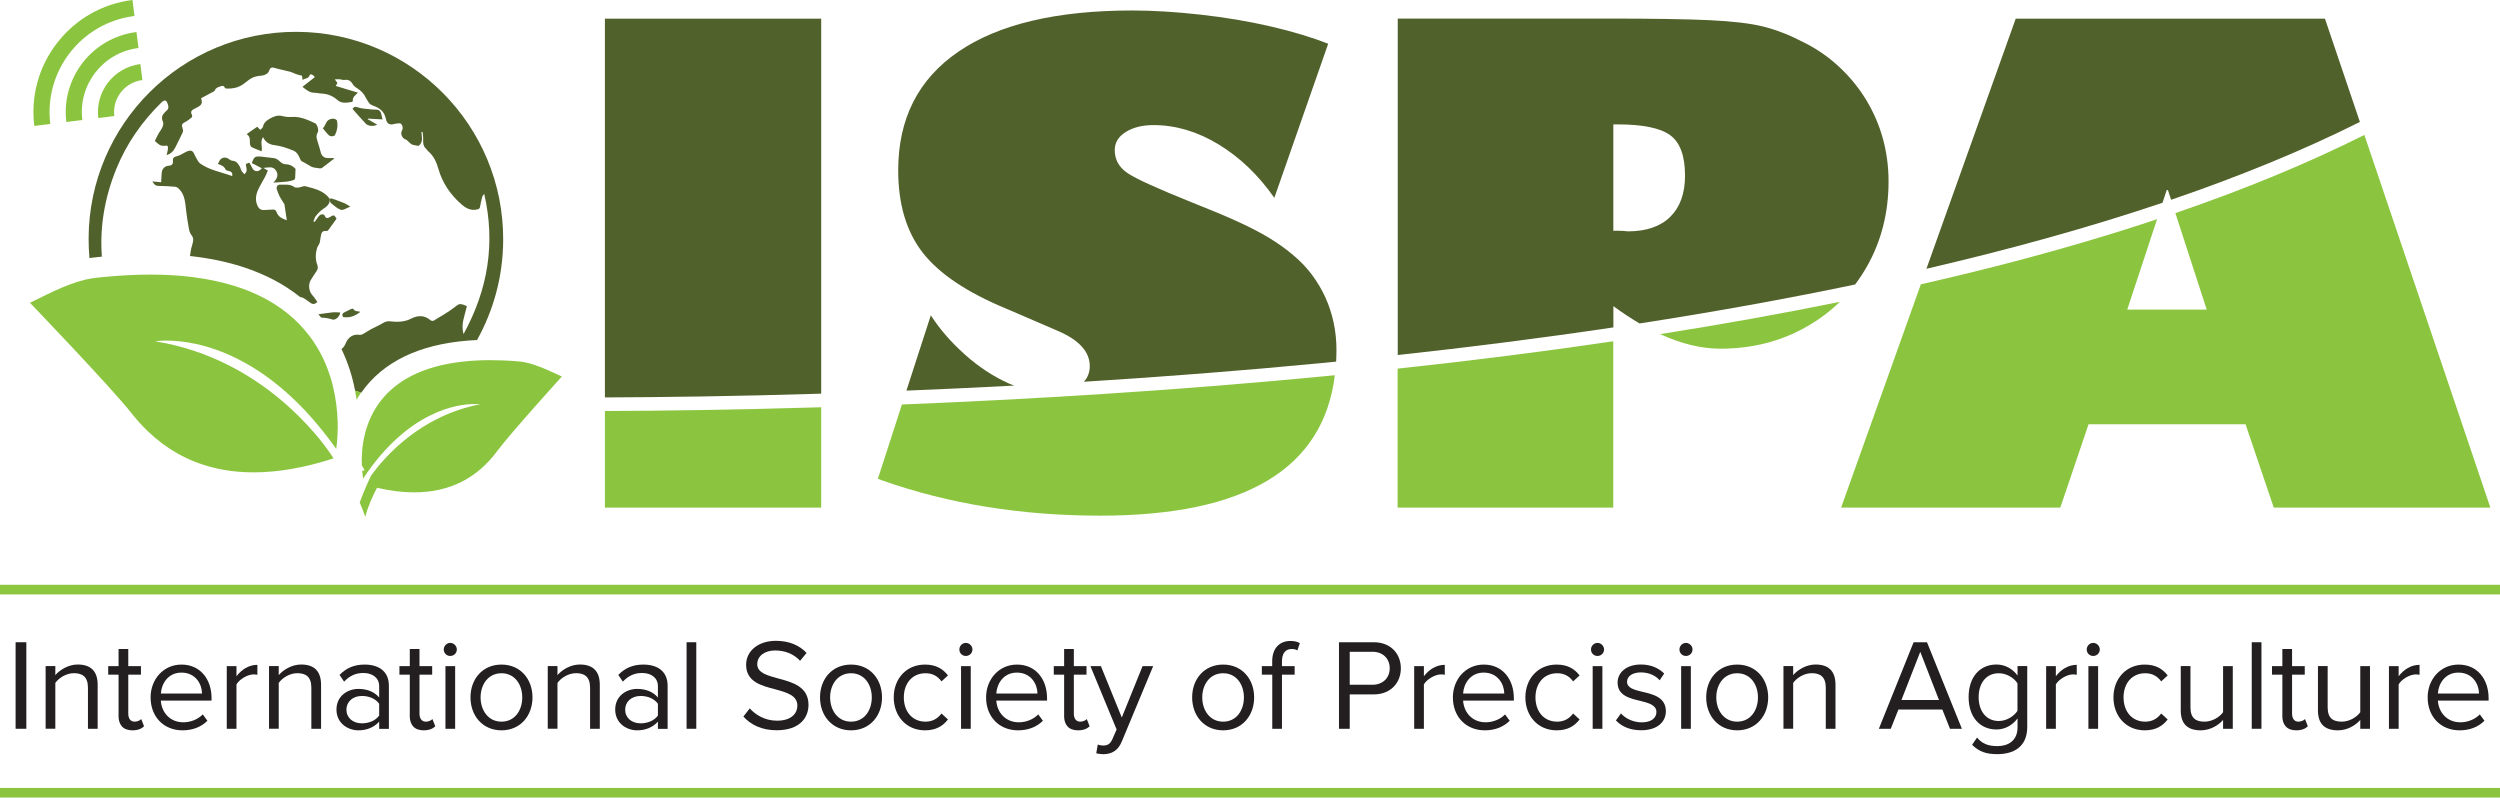 <?xml version="1.0" encoding="UTF-8"?>
<svg id="Layer_1" data-name="Layer 1" xmlns="http://www.w3.org/2000/svg" viewBox="0 0 386.3 123.24">
  <defs>
    <style>
      .cls-1 {
        fill: #8dc63f;
      }

      .cls-2 {
        fill: #231f20;
      }

      .cls-3 {
        fill: #51612b;
      }

      .cls-4 {
        fill: #8bc53f;
      }
    </style>
  </defs>
  <g>
    <path class="cls-4" d="M20.78,2.47C12.59,3.49,6.76,10.97,7.77,19.15l-2.47.31c-.57-4.62.69-9.19,3.56-12.87S15.85.57,20.47,0l.31,2.47Z"/>
    <path class="cls-4" d="M21.39,7.42c-5.46.67-9.35,5.66-8.67,11.12l-2.47.31c-.84-6.82,4.02-13.05,10.84-13.9l.31,2.47Z"/>
    <path class="cls-4" d="M22,12.37c-2.73.34-4.67,2.83-4.34,5.56l-2.47.31c-.51-4.09,2.41-7.83,6.5-8.34l.31,2.47Z"/>
  </g>
  <g>
    <path class="cls-4" d="M93.47,78.43h33.42v-15.5c-13.31.4-24.72.55-33.42.58v14.93Z"/>
    <path class="cls-3" d="M126.89,2.88h-33.42v58.53c8.69-.03,20.11-.17,33.42-.58V2.88Z"/>
    <path class="cls-3" d="M206.46,55.85c.03-.58.05-1.17.05-1.78,0-2.9-.58-5.62-1.73-8.15-1.16-2.52-2.77-4.66-4.85-6.41-1.12-.96-2.35-1.85-3.69-2.67-1.34-.82-2.98-1.68-4.93-2.57-1.95-.89-4.31-1.88-7.08-2.97-5.35-2.15-8.68-3.66-10-4.55-1.32-.89-1.98-2.08-1.98-3.56,0-1.16.57-2.09,1.71-2.8,1.14-.71,2.57-1.06,4.28-1.06,3.43,0,6.79,1,10.08,3,3.28,2,6.15,4.75,8.59,8.24l8.32-23.81c-2.51-.99-5.46-1.88-8.86-2.67-3.4-.79-7.03-1.4-10.89-1.83-3.86-.43-7.36-.64-10.5-.64-11.72,0-20.68,2.12-26.88,6.36-6.21,4.24-9.31,10.36-9.31,18.34,0,5.25,1.27,9.5,3.81,12.75,2.54,3.25,6.85,6.13,12.92,8.64l7.82,3.37c3.37,1.42,5.05,3.25,5.05,5.5,0,.93-.3,1.74-.9,2.41,11.88-.74,24.38-1.7,37.17-2.93.6-.06,1.2-.12,1.8-.18Z"/>
    <path class="cls-3" d="M155.81,59.22c-2.34-1.06-4.58-2.53-6.71-4.43-2.13-1.9-3.89-3.92-5.27-6.07l-3.77,11.64c5.34-.22,10.91-.47,16.66-.78-.3-.12-.6-.22-.91-.36Z"/>
    <path class="cls-4" d="M139.37,62.49l-3.72,11.49.79.3c10.26,3.6,21.45,5.4,33.57,5.4,22.4,0,34.47-7.24,36.25-21.7-.48.05-.95.1-1.43.14-23.49,2.27-45.99,3.6-65.46,4.38Z"/>
    <path class="cls-4" d="M265.82,53.88c4.88,0,9.32-1.12,13.29-3.37,1.93-1.09,3.65-2.38,5.18-3.87-8.85,1.8-18.11,3.47-27.77,4.99,3.24,1.48,6.35,2.25,9.3,2.25Z"/>
    <path class="cls-4" d="M215.96,78.43h33.32v-25.7c-10.65,1.58-21.77,2.99-33.32,4.23v21.46Z"/>
    <path class="cls-3" d="M249.28,47.29c1.38,1.02,2.73,1.9,4.06,2.69,11.07-1.71,22.26-3.71,33.31-6.02.65-.86,1.25-1.77,1.8-2.73,2.24-3.94,3.37-8.34,3.37-13.2,0-2.31-.3-4.53-.89-6.66-.59-2.13-1.47-4.13-2.62-6.02-1.16-1.88-2.56-3.58-4.21-5.1-1.65-1.52-3.45-2.75-5.4-3.71-2.15-1.12-4.22-1.93-6.21-2.43-2-.5-4.76-.82-8.29-.99-3.53-.17-8.86-.25-15.99-.25h-32.23v51.99c10.76-1.17,21.96-2.58,33.32-4.27v-3.3ZM249.28,19.22h.64c3.93,0,6.65.56,8.17,1.68,1.52,1.12,2.28,3.2,2.28,6.24,0,2.74-.76,4.86-2.28,6.36-1.52,1.5-3.71,2.25-6.58,2.25-.23-.03-.45-.06-.64-.07-.2-.02-.51-.03-.94-.03h-.64v-16.44Z"/>
    <path class="cls-3" d="M334.79,29.37h.2l.49,1.5c10.43-3.57,20.26-7.56,29.17-12.03l-5.4-15.96h-47.78l-13.8,38.65c12.61-2.93,24.9-6.3,36.48-10.2l.65-1.96Z"/>
    <path class="cls-4" d="M336.14,32.93l4.84,14.91h-12.28l4.61-13.97c-7.27,2.42-14.99,4.7-23.2,6.83-4.3,1.12-8.74,2.19-13.3,3.23l-12.32,34.5h33.87l4.36-12.87h24.26l4.36,12.87h33.47l-19.47-57.58c-8.63,4.33-18.36,8.36-29.18,12.07Z"/>
  </g>
  <rect class="cls-1" y="90.36" width="386.3" height="1.49"/>
  <rect class="cls-4" y="121.75" width="386.3" height="1.49"/>
  <g>
    <path class="cls-3" d="M38.62,22.19c.01.19.11.47.26.54.48.25,1,.43,1.55.65.14-.79-.27-1.5.22-2.19.35.78,1.01,1.15,1.72,1.23,1.09.13,2.1.48,3.08.91.24.11.45.34.6.57.24.34.33.92.63,1.05.5.22.92.54,1.38.78.38.2.87.21,1.31.28.13.02.3,0,.4-.07.63-.47,1.24-.96,1.88-1.45-.08-.04-.11-.07-.13-.07-.3,0-.61,0-.91,0-.48,0-.88-.31-1.02-.78-.19-.66-.35-1.34-.58-1.99-.16-.45-.14-.82.1-1.23.18-.29-.1-1.23-.41-1.37-1.15-.53-2.29-1.08-3.63-.98-.49.04-1-.02-1.47-.14-.73-.19-1.35.09-1.92.41-.47.26-.93.62-1.05,1.25-.03.17-.27.31-.43.47-.16-.17-.26-.28-.45-.48-.52.37-1.03.72-1.64,1.14.64.42.47.97.51,1.47Z"/>
    <path class="cls-3" d="M15.74,39.63c-.34-4.55.42-9.06,2.22-13.51,1.59-3.92,3.96-7.32,6.98-10.28.51-.49.77-.4,1,.28.16.45.09.77-.28,1.05-.1.08-.18.18-.27.28q-.58.59-.22,1.33c.18.37-.09,1.01-.32,1.32-.37.49-.62,1.07-.9,1.62-.02.04.08.16.14.22.23.18.45.39.7.51.19.09.43.07.65.08.15,0,.37-.07.42,0,.09.11.11.32.09.47-.04.31-.13.62-.2.97.69-.21,1.09-.67,1.38-1.27.37-.77.78-1.52,1.12-2.29.08-.19,0-.48-.07-.69-.15-.42-.03-.64.37-.83.39-.19.74-.48,1.09-.76.06-.05.07-.26.02-.36-.22-.41-.15-.68.27-.91.2-.11.41-.19.6-.3.67-.38.76-.6.55-1.39.57-.3,1.16-.61,1.75-.93.14-.07.32-.15.37-.28.14-.37.44-.47.77-.58.31-.11.6-.26.78.2.03.08.25.11.38.11.84.02,1.63-.14,2.34-.61.51-.34.97-.79,1.51-1.06.44-.22.98-.29,1.48-.34.46-.05.97-.3,1.11-.73.15-.44.35-.61.85-.46.78.24,1.6.38,2.39.59.33.09.64.27.97.38.28.1.57.16.88.24.03.18.06.38.1.66.37-.3.91-.17,1.09-.74.08-.26.55-.09.79.3-.62.48-1.23.97-1.91,1.5.63.48,1.1.9,1.81.91.38,0,.77.11,1.15.13.96.03,1.76.38,2.48,1.02.64.56,1.45.39,2.21.27.05,0,.13-.08.13-.12-.07-.62.41-.93.8-1.31-1.17-.35-2.3-.69-3.43-1.04.07-.12.18-.32.26-.46-.16-.21-.29-.38-.41-.55.22-.01.44-.04.66-.03.29.02.58.15.86.11.65-.1,1,.21,1.3.72.14.23.39.42.64.57.61.37,1.06.86,1.36,1.51.11.23.28.43.4.65.17.32.46.43.79.56.88.32,1.61.85,1.84,1.84.04.16.08.31.13.47.17.47.57.65,1.05.52.32-.09.66-.13,1-.14.3-.01.57.61.42.96-.12.29-.27.55-.12.91.14.33.3.52.64.64.2.07.34.29.52.43.15.12.29.28.47.35.27.1.56.12.85.18.06.01.12.02.14.02.78-.6.46-1.4.44-2.15.06,0,.11,0,.17,0,.04.34.11.69.1,1.03-.02.57-.05,1.12.43,1.55.12.11.19.27.31.37.86.72,1.3,1.66,1.6,2.73.62,2.19,1.87,4.02,3.58,5.51.68.59,1.47,1.04,2.46.77.23-.06.36-.13.4-.38.09-.51.2-1.01.33-1.51.05-.18.17-.35.32-.5,1.75,7.6.6,14.75-3.2,21.67-.21-.84-.18-1.53-.02-2.23.17-.7.36-1.4.54-2.09-1.14-.52-1.21-.37-1.95.2-1,.77-2.12,1.38-3.2,2.05-.07.05-.21.01-.31,0-.06,0-.12-.05-.17-.09-.97-.79-1.93-.78-3.04-.21-.98.51-2.11.52-3.21.39-.44-.05-.79.08-1.16.31-.56.34-1.18.59-1.75.9-.42.22-.8.5-1.22.73-.16.09-.36.17-.53.15-1.1-.16-1.81.39-2.19,1.32-.16.4-.38.68-.65.87,1.06,2.2,1.72,4.4,2.11,6.45.32.09.63.2.93.32.23-.32.47-.65.72-.96,3.6-4.43,9.37-6.84,17.19-7.2,2.55-4.58,4.02-9.85,4.04-15.46.07-17.69-14.21-32.09-31.9-32.16-17.69-.07-32.09,14.21-32.16,31.9,0,1.03.04,2.05.13,3.06.2-.03.39-.06.59-.08.44-.05.88-.09,1.32-.14Z"/>
    <path class="cls-3" d="M58.28,19.26c-.52-.3-.99-.57-1.46-.84.02-.03.03-.06.05-.09.73.04,1.45.08,2.24.12-.08-.33-.14-.55-.18-.76-.08-.44-.29-.73-.79-.75-.37,0-.74-.02-1.1-.07-.58-.07-1.19-.08-1.73-.28-.46-.17-.67-.04-.84.24.7.79,1.37,1.56,2.06,2.29.36.38,1.26.45,1.76.13Z"/>
    <path class="cls-3" d="M53,48.99c1.03.17,1.87-.16,2.67-.79-.38-.18-.85,0-1.06-.46-.02-.05-.23-.05-.32-.01-.34.15-.67.35-1.01.5-.37.16-.48.38-.27.77Z"/>
    <path class="cls-3" d="M51.77,20.85c.34-.68.45-1.4.31-2.14-.01-.07-.05-.16-.11-.2-.43-.36-1.3-.12-1.54.41-.12.26-.27.51-.41.77-.06.03-.11.06-.17.09.32.38.61.8.98,1.13.26.24.83.16.94-.05Z"/>
    <path class="cls-3" d="M51.38,49.37c.46.16,1.15-.49,1.19-1.08-.39-.01-.76-.07-1.12-.03-.76.08-1.51.2-2.26.3.15.17.3.34.45.52.58,0,1.16.1,1.75.3Z"/>
    <path class="cls-3" d="M46.37,45.89c.26.04.5.13.69.26.31.23.63.45.95.67q.51.36,1.03-.16c-.24-.34-.46-.71-.75-1.02-.57-.61-.71-1.68-.25-2.4.29-.45.56-.9.87-1.34.23-.32.25-.64.11-1-.32-.86-.27-1.74-.02-2.6.04-.15.15-.27.22-.41.07-.15.16-.29.2-.45.08-.39.1-.8.2-1.19.09-.37.3-.63.76-.55.1.02.26-.03.32-.1.41-.55.81-1.11,1.21-1.67.04-.05.06-.11.09-.16-.38-.58-.42-.6-.98-.25-.38.23-.66.3-.86-.22-.12-.29-.69-.21-.9.1-.21.3-.43.6-.65.9-.06-.03-.11-.06-.17-.09.12-.28.18-.61.36-.83.31-.38.65-.76,1.05-1.03.6-.4,1.16-.78,1.12-1.61,0,0,0,0,0,0-.92-1.29-2.37-1.59-3.76-1.96-.3-.08-.68.15-1.03.19-.22.03-.52.05-.68-.06-.69-.52-1.48-.34-2.24-.38-.4-.02-.61.39-.47.77.13.35.24.71.41,1.03.21.41.48.78.75,1.22.11.74.24,1.58.37,2.48-.71-.24-1.33-.52-1.58-1.26-.1-.28-.27-.41-.58-.39-.41.03-.83.03-1.25.07-.57.06-.91-.18-1.14-.71-.38-.88-.22-1.71.16-2.51.3-.64.68-1.24,1.01-1.87.17-.32.3-.66.45-1.01-.25-.15-.44-.26-.69-.41.7-.03,1.39-.31,1.88.32.53.69.28,1.35-.35,1.96.81-.06,1.5-.09,2.19-.17.35-.04.7-.15,1.03-.26.08-.03.15-.19.16-.3.03-.43.04-.87.06-1.39-.37-.42-.9-.73-1.63-.73-.3,0-.64-.27-.88-.5-.27-.25-.54-.42-.92-.45-.62-.05-1.24-.17-1.87-.22-.98-.08-1.09,0-1.47.99.52.27,1.05.54,1.57.81-.09.08-.23.24-.4.34-.37.23-.83.08-1.04-.3-.16-.3-.32-.59-.49-.91-.19.07-.36.13-.54.2-.03.52.39,1.05-.22,1.59-.15-.16-.33-.31-.45-.5-.12-.2-.15-.46-.27-.67-.26-.44-.51-.88-1.13-.91-.21,0-.44-.18-.63-.31-.46-.32-1.08-.21-1.37.29-.09.15-.15.31-.26.52.52.16.98.35,1.21.88.04.1.27.16.42.19.43.07.68.27.58.8-1.66-.62-3.46-.89-4.96-1.95-.17-.12-.29-.32-.4-.51-.2-.34-.4-.7-.56-1.06-.2-.44-.57-.48-.92-.35-.4.14-.75.4-1.13.58-.24.12-.5.19-.76.27-.31.1-.48.27-.43.64.07.5-.14.75-.68.78-.59.04-1,.5-1.05,1.11-.04.43-.05.86-.08,1.44-.44-.04-.88-.09-1.36-.13.21.33.37.68.9.69.88.01,1.76.07,2.64.14.18.01.38.15.52.28.97.92,1.01,2.16,1.15,3.38.11.94.26,1.87.43,2.8.06.34.17.72.38.98.41.5.31.95.14,1.51-.18.58-.29,1.16-.35,1.75,2.94.32,5.65.88,8.11,1.67,3.41,1.1,6.39,2.66,8.89,4.65Z"/>
    <path class="cls-3" d="M52.69,32.42c.35.11.85-.27,1.44-.49-.41-.24-.68-.44-.98-.56-.62-.26-1.26-.48-1.9-.7-.08-.03-.19.04-.29.07.04.22.02.52.15.62.49.4.99.87,1.57,1.05Z"/>
    <path class="cls-4" d="M50.96,30.73s0,0,0,.01c0,0,0,0,0,0,0,0,0,0,0-.01Z"/>
    <path class="cls-4" d="M55.8,60.67c-.3-.12-.61-.23-.93-.32.09.48.17.95.23,1.41.21-.37.45-.73.7-1.1Z"/>
    <g>
      <path class="cls-4" d="M80.08,55.84c-1.53-.13-2.96-.19-4.3-.19-1.52,0-2.93.08-4.23.22-6.54.72-10.39,3.13-12.64,5.97-.63.79-1.13,1.62-1.53,2.45-.46.95-.78,1.91-1.01,2.84-.45,1.84-.51,3.54-.46,4.79l.44.74-.39.12c.07.72.16,1.15.16,1.15,7.01-10.56,14.7-11.5,17.23-11.5.55,0,.85.04.85.04-9.33,1.79-14.84,8.21-16.88,11.05,0,0-.94,1.93-1.74,4.12.31.73.6,1.47.87,2.22.4-1.62,1.19-3.33,1.81-4.49,2.06.48,3.98.71,5.75.71,5.62,0,9.81-2.32,12.82-6.38,2.06-2.78,9.99-11.52,9.99-11.52-2.41-1.11-4.61-2.17-6.75-2.35Z"/>
      <path class="cls-4" d="M47.89,52.01c-.47-.62-.98-1.23-1.55-1.83-1.1-1.15-2.4-2.23-3.94-3.2-1.67-1.05-3.62-1.98-5.9-2.71-2-.64-4.25-1.14-6.78-1.46-2-.25-4.17-.38-6.52-.38-2.18,0-4.52.12-7.04.36-.46.04-.91.09-1.38.14-.17.02-.33.04-.5.07-3.08.47-6.22,2.1-9.65,3.79,0,0,12.43,12.93,15.69,17.06.78.99,1.6,1.9,2.47,2.74,2.82,2.72,6.15,4.65,10.03,5.63,1.98.51,4.11.77,6.38.77,3.7,0,7.81-.69,12.34-2.16,0,0-.51-.85-1.54-2.19-.44-.58-.98-1.24-1.62-1.97-2.65-3.03-6.96-7.13-12.97-10.19-3.3-1.68-7.11-3.04-11.43-3.74,0,0,.64-.11,1.77-.11,2.21,0,6.3.43,11.22,2.96,3.93,2.02,8.38,5.37,12.82,10.91.5.62,1,1.27,1.5,1.95.22.3.44.6.66.91,0,0,.07-.38.13-1.06.05-.57.1-1.35.11-2.28,0-2.75-.4-6.83-2.35-10.82-.53-1.08-1.17-2.16-1.95-3.2Z"/>
    </g>
  </g>
  <g>
    <path class="cls-2" d="M2.41,99.24h1.66v13.37h-1.66v-13.37Z"/>
    <path class="cls-2" d="M13.59,106.27c0-1.7-.86-2.25-2.17-2.25-1.18,0-2.31.72-2.87,1.5v7.08h-1.5v-9.68h1.5v1.4c.68-.8,2.01-1.64,3.45-1.64,2.02,0,3.09,1.02,3.09,3.13v6.8h-1.5v-6.34Z"/>
    <path class="cls-2" d="M18.32,110.59v-6.34h-1.6v-1.32h1.6v-2.65h1.5v2.65h1.96v1.32h-1.96v6.02c0,.72.32,1.24.98,1.24.42,0,.82-.18,1.02-.4l.44,1.12c-.38.36-.92.62-1.8.62-1.42,0-2.15-.82-2.15-2.27Z"/>
    <path class="cls-2" d="M28.04,102.69c2.93,0,4.65,2.29,4.65,5.19v.38h-7.84c.12,1.82,1.4,3.35,3.49,3.35,1.1,0,2.23-.44,2.99-1.22l.72.98c-.96.96-2.27,1.48-3.85,1.48-2.87,0-4.93-2.06-4.93-5.09,0-2.81,2-5.07,4.77-5.07ZM24.86,107.16h6.36c-.02-1.44-.98-3.23-3.19-3.23-2.07,0-3.09,1.74-3.17,3.23Z"/>
    <path class="cls-2" d="M35.04,102.93h1.5v1.56c.78-1.02,1.9-1.76,3.23-1.76v1.54c-.18-.04-.36-.06-.6-.06-.92,0-2.19.76-2.63,1.54v6.86h-1.5v-9.68Z"/>
    <path class="cls-2" d="M48.11,106.27c0-1.7-.86-2.25-2.17-2.25-1.18,0-2.31.72-2.87,1.5v7.08h-1.5v-9.68h1.5v1.4c.68-.8,2.01-1.64,3.45-1.64,2.02,0,3.09,1.02,3.09,3.13v6.8h-1.5v-6.34Z"/>
    <path class="cls-2" d="M58.59,111.51c-.8.88-1.9,1.34-3.21,1.34-1.64,0-3.39-1.1-3.39-3.21s1.74-3.19,3.39-3.19c1.32,0,2.43.42,3.21,1.32v-1.74c0-1.3-1.04-2.04-2.45-2.04-1.16,0-2.11.42-2.97,1.34l-.7-1.04c1.04-1.08,2.29-1.6,3.87-1.6,2.04,0,3.75.92,3.75,3.27v6.66h-1.5v-1.1ZM58.59,108.74c-.58-.8-1.6-1.2-2.67-1.2-1.4,0-2.39.88-2.39,2.12s.98,2.11,2.39,2.11c1.06,0,2.09-.4,2.67-1.2v-1.83Z"/>
    <path class="cls-2" d="M63.32,110.59v-6.34h-1.6v-1.32h1.6v-2.65h1.5v2.65h1.96v1.32h-1.96v6.02c0,.72.32,1.24.98,1.24.42,0,.82-.18,1.02-.4l.44,1.12c-.38.36-.92.62-1.8.62-1.42,0-2.15-.82-2.15-2.27Z"/>
    <path class="cls-2" d="M68.57,100.36c0-.56.46-1.02,1-1.02s1.02.46,1.02,1.02-.46,1-1.02,1-1-.44-1-1ZM68.83,102.93h1.5v9.68h-1.5v-9.68Z"/>
    <path class="cls-2" d="M72.7,107.76c0-2.81,1.84-5.07,4.79-5.07s4.79,2.27,4.79,5.07-1.84,5.09-4.79,5.09-4.79-2.29-4.79-5.09ZM80.7,107.76c0-1.96-1.14-3.73-3.21-3.73s-3.23,1.76-3.23,3.73,1.16,3.75,3.23,3.75,3.21-1.76,3.21-3.75Z"/>
    <path class="cls-2" d="M91.18,106.27c0-1.7-.86-2.25-2.17-2.25-1.18,0-2.31.72-2.87,1.5v7.08h-1.5v-9.68h1.5v1.4c.68-.8,2.01-1.64,3.45-1.64,2.02,0,3.09,1.02,3.09,3.13v6.8h-1.5v-6.34Z"/>
    <path class="cls-2" d="M101.66,111.51c-.8.88-1.9,1.34-3.21,1.34-1.64,0-3.39-1.1-3.39-3.21s1.74-3.19,3.39-3.19c1.32,0,2.43.42,3.21,1.32v-1.74c0-1.3-1.04-2.04-2.45-2.04-1.16,0-2.11.42-2.97,1.34l-.7-1.04c1.04-1.08,2.29-1.6,3.87-1.6,2.04,0,3.75.92,3.75,3.27v6.66h-1.5v-1.1ZM101.66,108.74c-.58-.8-1.6-1.2-2.67-1.2-1.4,0-2.39.88-2.39,2.12s.98,2.11,2.39,2.11c1.06,0,2.09-.4,2.67-1.2v-1.83Z"/>
    <path class="cls-2" d="M106.09,99.24h1.5v13.37h-1.5v-13.37Z"/>
    <path class="cls-2" d="M115.85,109.46c.88.98,2.33,1.9,4.21,1.9,2.39,0,3.15-1.28,3.15-2.31,0-1.6-1.62-2.04-3.39-2.53-2.15-.56-4.53-1.16-4.53-3.79,0-2.21,1.96-3.71,4.59-3.71,2.04,0,3.63.68,4.75,1.87l-1,1.22c-1-1.1-2.41-1.6-3.87-1.6-1.6,0-2.75.86-2.75,2.12,0,1.34,1.54,1.74,3.25,2.21,2.19.58,4.67,1.26,4.67,4.07,0,1.95-1.32,3.93-4.93,3.93-2.33,0-4.03-.88-5.13-2.12l.98-1.26Z"/>
    <path class="cls-2" d="M126.71,107.76c0-2.81,1.84-5.07,4.79-5.07s4.79,2.27,4.79,5.07-1.84,5.09-4.79,5.09-4.79-2.29-4.79-5.09ZM134.71,107.76c0-1.96-1.14-3.73-3.21-3.73s-3.23,1.76-3.23,3.73,1.16,3.75,3.23,3.75,3.21-1.76,3.21-3.75Z"/>
    <path class="cls-2" d="M142.93,102.69c1.76,0,2.81.72,3.55,1.68l-1,.92c-.64-.88-1.46-1.26-2.47-1.26-2.06,0-3.35,1.58-3.35,3.73s1.28,3.75,3.35,3.75c1,0,1.82-.4,2.47-1.26l1,.92c-.74.96-1.78,1.68-3.55,1.68-2.89,0-4.83-2.21-4.83-5.09s1.94-5.07,4.83-5.07Z"/>
    <path class="cls-2" d="M148.24,100.36c0-.56.46-1.02,1-1.02s1.02.46,1.02,1.02-.46,1-1.02,1-1-.44-1-1ZM148.5,102.93h1.5v9.68h-1.5v-9.68Z"/>
    <path class="cls-2" d="M157.14,102.69c2.93,0,4.65,2.29,4.65,5.19v.38h-7.84c.12,1.82,1.4,3.35,3.49,3.35,1.1,0,2.23-.44,2.99-1.22l.72.98c-.96.96-2.27,1.48-3.85,1.48-2.87,0-4.93-2.06-4.93-5.09,0-2.81,2-5.07,4.77-5.07ZM153.95,107.16h6.36c-.02-1.44-.98-3.23-3.19-3.23-2.07,0-3.09,1.74-3.17,3.23Z"/>
    <path class="cls-2" d="M164.43,110.59v-6.34h-1.6v-1.32h1.6v-2.65h1.5v2.65h1.96v1.32h-1.96v6.02c0,.72.32,1.24.98,1.24.42,0,.82-.18,1.02-.4l.44,1.12c-.38.36-.92.62-1.8.62-1.42,0-2.15-.82-2.15-2.27Z"/>
    <path class="cls-2" d="M170.46,115.2c.66,0,1.1-.22,1.44-1.02l.64-1.46-4.05-9.79h1.62l3.23,7.94,3.21-7.94h1.64l-4.85,11.65c-.58,1.4-1.56,1.95-2.85,1.96-.32,0-.82-.06-1.1-.14l.24-1.36c.22.1.58.16.82.16Z"/>
    <path class="cls-2" d="M184.21,107.76c0-2.81,1.84-5.07,4.79-5.07s4.79,2.27,4.79,5.07-1.84,5.09-4.79,5.09-4.79-2.29-4.79-5.09ZM192.21,107.76c0-1.96-1.14-3.73-3.21-3.73s-3.23,1.76-3.23,3.73,1.16,3.75,3.23,3.75,3.21-1.76,3.21-3.75Z"/>
    <path class="cls-2" d="M196.58,104.25h-1.6v-1.32h1.6v-.74c0-2,1.12-3.15,2.81-3.15.56,0,1.08.1,1.46.34l-.38,1.12c-.24-.14-.52-.22-.86-.22-.98,0-1.52.68-1.52,1.91v.74h1.96v1.32h-1.96v8.36h-1.5v-8.36Z"/>
    <path class="cls-2" d="M206.9,99.24h5.37c2.69,0,4.19,1.84,4.19,4.03s-1.54,4.03-4.19,4.03h-3.71v5.31h-1.66v-13.37ZM212.07,100.72h-3.51v5.09h3.51c1.58,0,2.67-1.04,2.67-2.55s-1.08-2.55-2.67-2.55Z"/>
    <path class="cls-2" d="M218.52,102.93h1.5v1.56c.78-1.02,1.9-1.76,3.23-1.76v1.54c-.18-.04-.36-.06-.6-.06-.92,0-2.19.76-2.63,1.54v6.86h-1.5v-9.68Z"/>
    <path class="cls-2" d="M229.27,102.69c2.93,0,4.65,2.29,4.65,5.19v.38h-7.84c.12,1.82,1.4,3.35,3.49,3.35,1.1,0,2.23-.44,2.99-1.22l.72.98c-.96.96-2.27,1.48-3.85,1.48-2.87,0-4.93-2.06-4.93-5.09,0-2.81,2-5.07,4.77-5.07ZM226.08,107.16h6.36c-.02-1.44-.98-3.23-3.19-3.23-2.07,0-3.09,1.74-3.17,3.23Z"/>
    <path class="cls-2" d="M240.53,102.69c1.76,0,2.81.72,3.55,1.68l-1,.92c-.64-.88-1.46-1.26-2.47-1.26-2.06,0-3.35,1.58-3.35,3.73s1.28,3.75,3.35,3.75c1,0,1.82-.4,2.47-1.26l1,.92c-.74.96-1.78,1.68-3.55,1.68-2.89,0-4.83-2.21-4.83-5.09s1.94-5.07,4.83-5.07Z"/>
    <path class="cls-2" d="M245.84,100.36c0-.56.46-1.02,1-1.02s1.02.46,1.02,1.02-.46,1-1.02,1-1-.44-1-1ZM246.1,102.93h1.5v9.68h-1.5v-9.68Z"/>
    <path class="cls-2" d="M250.47,110.24c.64.74,1.87,1.38,3.19,1.38,1.48,0,2.29-.66,2.29-1.6,0-1.06-1.18-1.4-2.49-1.72-1.64-.38-3.51-.82-3.51-2.83,0-1.5,1.3-2.79,3.61-2.79,1.64,0,2.81.62,3.59,1.4l-.7,1.04c-.58-.7-1.64-1.22-2.89-1.22-1.32,0-2.15.6-2.15,1.46,0,.94,1.1,1.24,2.37,1.54,1.68.38,3.63.86,3.63,3.01,0,1.62-1.3,2.93-3.81,2.93-1.58,0-2.93-.48-3.91-1.52l.78-1.08Z"/>
    <path class="cls-2" d="M259.51,100.36c0-.56.46-1.02,1-1.02s1.02.46,1.02,1.02-.46,1-1.02,1-1-.44-1-1ZM259.77,102.93h1.5v9.68h-1.5v-9.68Z"/>
    <path class="cls-2" d="M263.64,107.76c0-2.81,1.84-5.07,4.79-5.07s4.79,2.27,4.79,5.07-1.84,5.09-4.79,5.09-4.79-2.29-4.79-5.09ZM271.64,107.76c0-1.96-1.14-3.73-3.21-3.73s-3.23,1.76-3.23,3.73,1.16,3.75,3.23,3.75,3.21-1.76,3.21-3.75Z"/>
    <path class="cls-2" d="M282.12,106.27c0-1.7-.86-2.25-2.17-2.25-1.18,0-2.31.72-2.87,1.5v7.08h-1.5v-9.68h1.5v1.4c.68-.8,2-1.64,3.45-1.64,2.03,0,3.09,1.02,3.09,3.13v6.8h-1.5v-6.34Z"/>
    <path class="cls-2" d="M300.12,109.64h-6.78l-1.18,2.97h-1.84l5.37-13.37h2.07l5.39,13.37h-1.84l-1.18-2.97ZM293.82,108.16h5.79l-2.89-7.44-2.91,7.44Z"/>
    <path class="cls-2" d="M305.49,113.97c.8.96,1.76,1.32,3.15,1.32,1.6,0,3.11-.78,3.11-2.91v-1.38c-.7.98-1.88,1.72-3.25,1.72-2.53,0-4.31-1.88-4.31-5.01s1.76-5.03,4.31-5.03c1.3,0,2.47.64,3.25,1.7v-1.46h1.5v9.4c0,3.21-2.25,4.21-4.61,4.21-1.64,0-2.77-.32-3.91-1.44l.76-1.12ZM311.74,105.59c-.52-.84-1.68-1.56-2.89-1.56-1.95,0-3.11,1.54-3.11,3.69s1.16,3.69,3.11,3.69c1.2,0,2.37-.74,2.89-1.58v-4.23Z"/>
    <path class="cls-2" d="M316.17,102.93h1.5v1.56c.78-1.02,1.9-1.76,3.23-1.76v1.54c-.18-.04-.36-.06-.6-.06-.92,0-2.19.76-2.63,1.54v6.86h-1.5v-9.68Z"/>
    <path class="cls-2" d="M322.44,100.36c0-.56.46-1.02,1-1.02s1.02.46,1.02,1.02-.46,1-1.02,1-1-.44-1-1ZM322.7,102.93h1.5v9.68h-1.5v-9.68Z"/>
    <path class="cls-2" d="M331.4,102.69c1.76,0,2.81.72,3.55,1.68l-1,.92c-.64-.88-1.46-1.26-2.47-1.26-2.07,0-3.35,1.58-3.35,3.73s1.28,3.75,3.35,3.75c1,0,1.82-.4,2.47-1.26l1,.92c-.74.96-1.78,1.68-3.55,1.68-2.89,0-4.83-2.21-4.83-5.09s1.95-5.07,4.83-5.07Z"/>
    <path class="cls-2" d="M343.51,111.25c-.74.84-2,1.6-3.45,1.6-2.03,0-3.09-.98-3.09-3.09v-6.84h1.5v6.38c0,1.71.86,2.21,2.17,2.21,1.18,0,2.31-.68,2.87-1.46v-7.12h1.5v9.68h-1.5v-1.36Z"/>
    <path class="cls-2" d="M347.94,99.24h1.5v13.37h-1.5v-13.37Z"/>
    <path class="cls-2" d="M352.67,110.59v-6.34h-1.6v-1.32h1.6v-2.65h1.5v2.65h1.96v1.32h-1.96v6.02c0,.72.32,1.24.98,1.24.42,0,.82-.18,1.02-.4l.44,1.12c-.38.36-.92.62-1.8.62-1.42,0-2.15-.82-2.15-2.27Z"/>
    <path class="cls-2" d="M364.71,111.25c-.74.84-2,1.6-3.45,1.6-2.03,0-3.09-.98-3.09-3.09v-6.84h1.5v6.38c0,1.71.86,2.21,2.17,2.21,1.18,0,2.31-.68,2.87-1.46v-7.12h1.5v9.68h-1.5v-1.36Z"/>
    <path class="cls-2" d="M369.14,102.93h1.5v1.56c.78-1.02,1.9-1.76,3.23-1.76v1.54c-.18-.04-.36-.06-.6-.06-.92,0-2.19.76-2.63,1.54v6.86h-1.5v-9.68Z"/>
    <path class="cls-2" d="M379.89,102.69c2.93,0,4.65,2.29,4.65,5.19v.38h-7.84c.12,1.82,1.4,3.35,3.49,3.35,1.1,0,2.23-.44,2.99-1.22l.72.98c-.96.96-2.27,1.48-3.85,1.48-2.87,0-4.93-2.06-4.93-5.09,0-2.81,2-5.07,4.77-5.07ZM376.7,107.16h6.36c-.02-1.44-.98-3.23-3.19-3.23-2.07,0-3.09,1.74-3.17,3.23Z"/>
  </g>
</svg>